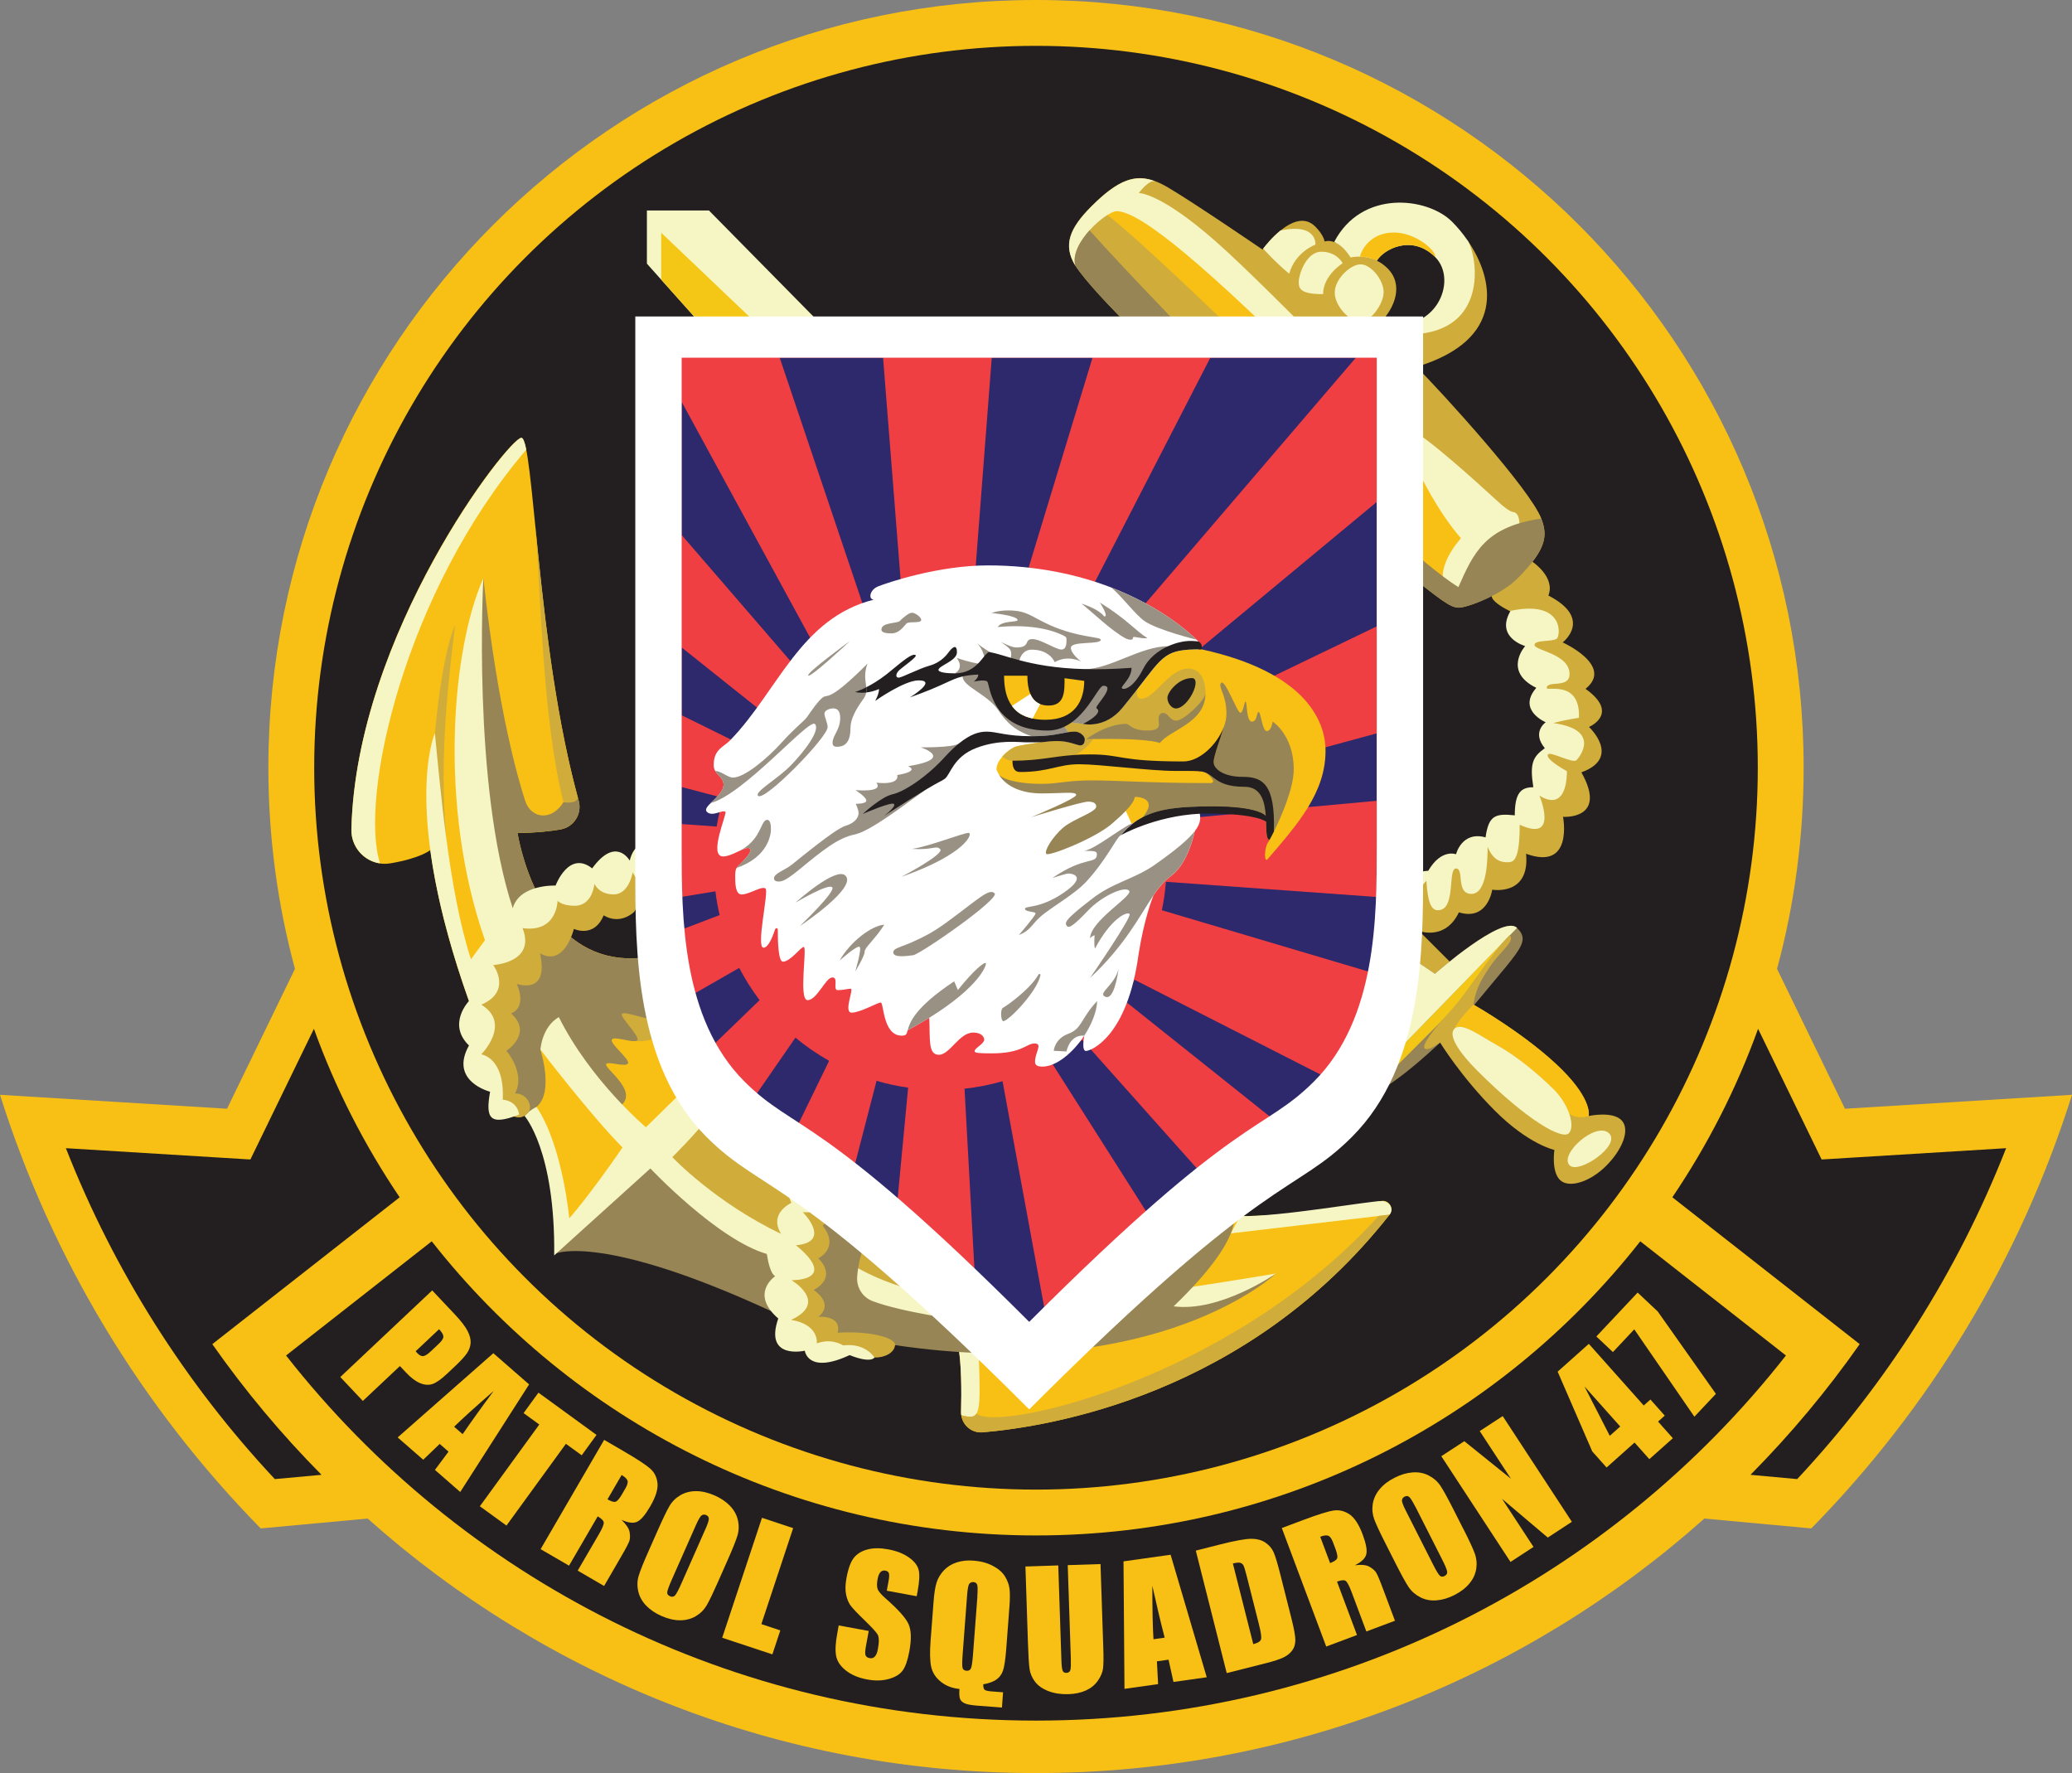<?xml version="1.0" encoding="UTF-8"?><svg id="Layer_2" xmlns="http://www.w3.org/2000/svg" viewBox="0 0 362.96 310.56"><rect x="0" y="0" width="362.96" height="310.56" fill="#808080" stroke="none"/><defs><style>.cls-1{fill:#fff;}.cls-2{fill:#999184;}.cls-3{fill:#f4c615;}.cls-4{fill:#2e286c;}.cls-5{fill:#d0ac3a;}.cls-6{fill:#ef3f42;}.cls-7{fill:#f8c014;}.cls-8{fill:#f6f5c4;}.cls-9{fill:#231f20;}.cls-10{fill:#978555;}</style></defs><g id="Layer_1-2"><path class="cls-7" d="m181.48,0c74.27,0,134.47,60.2,134.47,134.47,0,12.19-1.62,24-4.66,35.23l11.9,24.5,39.77-2.44c-9.11,28.91-24.95,54.84-45.67,75.95l-18.73-1.73c-31.11,27.74-72.12,44.58-117.08,44.58s-85.97-16.84-117.08-44.58l-18.73,1.73C24.95,246.6,9.11,220.67,0,191.76l39.77,2.44,11.9-24.5c-3.04-11.23-4.66-23.04-4.66-35.23C47.01,60.2,107.21,0,181.48,0Z"/><path class="cls-9" d="m70.01,209.71c-6.16-9.11-11.23-19-15.02-29.51l-11.13,22.89-32.32-1.98c8.49,21.64,20.99,41.27,36.6,57.96l8.18-.75c-7-7.07-13.4-14.72-19.13-22.89l32.82-25.72Z"/><path class="cls-9" d="m181.48,268.94c42.97,0,81.23-20.15,105.85-51.52l25.52,20c-30.55,38.94-78.04,63.95-131.37,63.95s-100.82-25.01-131.37-63.95l25.52-20c24.62,31.37,62.88,51.52,105.85,51.52Z"/><path class="cls-9" d="m292.95,209.71c6.16-9.11,11.23-19,15.02-29.51l11.13,22.89,32.32-1.98c-8.49,21.64-20.99,41.27-36.6,57.96l-8.18-.75c7-7.07,13.4-14.72,19.13-22.89l-32.82-25.72Z"/><circle class="cls-9" cx="181.48" cy="134.47" r="126.44"/><path class="cls-5" d="m248.57,163.05s4.58,1.8,6.99-3.25c5.06,1.57,5.84-3.97,5.84-3.97,0,0,6.65,1.17,5.93-6.29,8.36,3.05,6.47-6.47,6.47-6.47,0,0,7.91.57,3.22-7.79,7.1-2.59,1.33-7.95,1.33-7.95,0,0,5.5-2.32-.61-6.68,5.06-4.04-4-8.13-4-8.13,0,0,5.4-4.13-2.5-8.21,1.27-3.22-2.79-5.91-2.79-5.91,2.6-3.36,2.39-5.3,1.55-7.57-1.9-5.05-17.33-22.03-21.87-26.57,15.76-4.76,13.65-15.38,8.9-22.22-.12.32-1.92,5.4-1.33,7.13.61,1.78-4.56,7.18-4.56,7.18,0,0-4.57,1.5-9.3.09,2.49-2.49,4.09-6.58,1.22-9.44-.6-.6-1.24-1.04-1.87-1.34-2.36-1.16-4.16-1.34-4.16-1.34-1.06-1.67-2.54-1.62-3.34-1.93-1-.37-1.65-.08-1.65-.08,0,0-.13-1.12-1.65-2.64-3.68-3.68-9.23,4.04-9.23,4.04,0,0-11.96-8.17-16.56-10.88s-7.81-2.3-13.41,3.3c-3.84,3.84-5.03,6.79-2.83,10.38,7.1,10.72,50,47.64,58.19,53.98,5.68,4.41,7.43,5.95,8.98,5.94.92,0,3.37-.8,5.8-2.04,0,0-.45,1.16,4.94,3.48l3.99,14.04.97,5.54-.06,3.31-1.27,2.59-.83,4.94-5.96,8.97-4.36.45-10.32,6.89-2.44,5.88,2.68,11.4s4.09.61,4.15.54,2.38-2.74,2.38-2.74l-6.62-6.62Z"/><path class="cls-7" d="m193.11,37.1c3.16,1.67,22.5,20.29,31.71,29.31,9.21,9.03,9.39,20.76,13.99,24.46s16.11,14.85,16.11,14.85l7.27-8.53-8.76-13.27-56.15-50.37-4.17,3.54Z"/><path class="cls-8" d="m188.37,46.51c-1.08-3.92,5.45-9.52,7.25-9.52,4.17,0,15.84,9.75,37.15,31.05,12.01,12.91,15.96,15.01,15.96,15.01,0,0,2.96,6.34,7.19,11.23-3.4,3.89-3.19,6.64-3.19,6.64l-.44,2.35,4.99,1.44,8.85-10.59s.39-3.28-.47-4.14c-.71-.71-.39.54-3.57-2.41s-12.3-11.17-14.74-12.16-24.6-24.51-34.39-33.13-13.47-8.47-13.47-8.47c0,0,1.85-2.53,2.97-2.02-3.56-1.38-6.57-.33-11.26,4.36-3.84,3.84-5.03,6.78-2.83,10.38Z"/><path class="cls-7" d="m167.83,235.64c.62,2.92.62,8.12.52,11.68,0,.19,0,.39.04.57.24,1.8,1.87,3.15,3.74,2.99,11.58-1,46.34-6.41,71.28-38.13.84-1.07-.08-2.62-1.42-2.4-6.03,1.01-17.97,2.83-24.78,2.63l-42.81,13.34-17.06-8.21-44.86-50.36c-7.33.76-12.35-2.57-15.74-7.04-1.22-1.61-2.22-3.37-3.04-5.13-1.65-3.53-2.58-7.11-3.05-9.66,3.24-.04,5.72-.32,7.56-.64,2.33-.42,3.8-2.75,3.16-5.04-7.39-26.58-7.81-63.55-10.05-63.55s-28.93,34.34-29.77,68.58c-.08,3.68,3.2,6.56,6.82,5.95,5.39-.91,7.01-2.33,7.01-2.33h-.01c.92,6.85,2.91,15.59,6.77,26.43l12.04,21.93,2.53,6.86,1.69,12.82,20.31-8.75,40.2,19.19,8.92,8.27Z"/><path class="cls-5" d="m113.86,178.37l1.28,3.12c-.96.95-3.3.91-3.86.88.15-.02-.87-.72-.79-.79.63-.59-2.77-3.89-2.32-4.38.45-.5,4.64.67,5.69,1.17Z"/><path class="cls-5" d="m101.14,139.37h0c-4.21-15.57-6.1-34.46-7.39-47.4,1.04,12.49,1.25,33.86,4.96,48.56l.25,1.02,2.05-.54.12-1.63Z"/><path class="cls-10" d="m98.71,140.52s2.84.44,2.43-1.15h0c.08.28.16.57.23.86.64,2.29-.83,4.62-3.16,5.04-1.84.33-4.32.6-7.56.64,1.36,7.42,6.61,23.4,21.84,21.84l1.36,10.61c-.62.25-4.45-1.29-4.9-.78-.45.49,3.3,4.06,2.67,4.65-.08.07-.2.11-.35.13h-.1c-1.1.08-3.6-.86-3.98-.28-.45.68,3.18,3.45,2.82,4.18-.36.71-3.41-.38-3.79.08-.62.66,5.42,4.46,2.76,7.12l-14.33-9.63s2.47,7.46-.67,10.05l-1.05,1.07-3.17-.37-2.39-.13-1.12-5.73-3.21-2.31-.04-10.15,4.02-9.7-1.4-9.08-4.65-32.99,3.7-23.23c2.59,23.77,6.29,35.77,7.31,38.96s4.63,3.67,6.72.29Z"/><path class="cls-8" d="m171.06,247.6c-.47.72-1.28.66-2.67.29-.03-.18-.04-.37-.04-.56.09-3.56.08-8.77-.53-11.69.75.34,3.59.21,3.59.21.23,7.35.39,10.57-.36,11.75Z"/><path class="cls-8" d="m243.42,212.75l-1.91.23-25.9,3.05,1.62-3.03c6.8.18,22.47-2.63,24.78-2.63,1.36,0,2.26,1.32,1.41,2.39Z"/><path class="cls-5" d="m243.42,212.75c-24.93,31.71-59.7,37.13-71.27,38.13-1.88.16-3.51-1.2-3.75-3,1.39.37,2.2.43,2.67-.29,3.31,3.31,44.3-5.78,70.44-34.62l1.91-.23Z"/><path class="cls-5" d="m153.19,237.78c1.77.04,3.49-.83,3.6-2.18l9.24-5.06-26.92-30.67-15.53-8.4-8.17,11.24,20.27,15.66,2.39,15.57,7.18,3.11,4.8-.74,3.15,1.46"/><path class="cls-10" d="m137.35,224.66s-3.11,2.38-2.29,4.98c-29.42-13.58-37.57-10.12-37.57-10.12l15.9-17.84s14.75,14.6,23.41,17.12c.54,3.67.55,5.86.55,5.86Z"/><path class="cls-8" d="m153.19,237.79s-1.53-2.62-5.48-2.14c-2.41-1.38-4.63-.34-4.63-.34,0,0,.5-3.29-4.49-4.13,6.66-3.09.05-6.95.05-6.95,0,0,8.46.2.79-6.12,6.43-.56,1.2-5.8,1.2-5.8,0,0,2.26.27,3.41-.7l-30.17-33.24,5.39,13.08-6.11,5.99s-9.63-8.06-15.26-19.29c-2.98,1.72-3.22,5.69-3.22,5.69,0,0,8.67,11.37,14.38,17.15-5.99,8.7-9.33,12.4-9.33,12.4,0,0-1.14-12.64-5.72-19.49-.95.32-2.12,1.55-2.12,1.55,0,0,5.41,6.05,5.2,24.44l16.85-15.23s11.74,12.46,20.4,14.98c.54,3.67,1.47,3.88,1.47,3.88,0,0-4.54,3.02.53,7.42-2.53,7.31,4.65,5.64,4.65,5.64,0,0,.5,4.2,7.85.77,3.77,1.51,4.36.43,4.36.43Zm-35.42-35.11s4.39-4.33,6.92-7.7l13.35,12.96c-.11,1.29.59,2.75.59,2.75,0,0-4.04,1.78-1.81,5.42-11.53-5.48-19.05-13.43-19.05-13.43Z"/><path class="cls-8" d="m223.51,223.07c-27.92,4.57-55.06,9.09-73.2-.93l-3.95,6.23,34.18,6.86,29.73-5.78s5.93-.98,13.24-6.38Z"/><path class="cls-10" d="m156.79,235.6c46.17,6.87,66.72-12.53,66.72-12.53,0,0-9.79,6.82-17.92,5.74,14.13-13.59,10.11-17.34,10.11-17.34l-47.4,19.76s-10.41-1.41-15.46-3.34c-1.73-.66-2.8-2.36-2.69-4.2.23-3.76,1.9-7.38,1.9-7.38l-6.31-4.82s-.15,1.85-1.63,3.2c3.07,3.9-.78,5.71-.78,5.71,0,0,3.58,3.1-.78,5.54,3.79,2.77.78,4.7.78,4.7,0,0,4.19-.34,3.4,2.79,5.42-.36,10.18.84,10.07,2.18Z"/><path class="cls-5" d="m78.16,146.62c-.92-11.1-.44-20.94,1.55-37.09-.13.25-2.18,4.51-3.52,18.87l-.55,15.7,2.52,2.52Z"/><path class="cls-5" d="m90.03,195.54s1.21.65,2.36-.5-.03-3.57-2.17-3.52c1.91-3.55-1.51-7.47-1.51-7.47,0,0,4.74-3.07.81-6.54,2.96-1.24.99-5.19.99-5.19,0,0,5.75,2.14,4.08-5.35,4.31,2.5,5.94-4.27,5.94-4.27,0,0,3.54,1.69,5.21-2.37,3,1.78,5.37-.63,5.37-.63l4.24-7.04-6.86-.54-12.55,5.78-11.51,10.16-1.81,9.75,1.08,10.47,3.39,3.75.99,2.17,1.92,1.35Z"/><path class="cls-8" d="m110.83,152.79c-.04.25-.71,3.87-3.34,3.87s-3.36-1.87-3.36-1.87c0,0-.3,3.86-3.45,3.86-2.29,0-3.01-.88-3.01-.88,0,0-.03,5.64-6.13,4.8,2.38,6.06-5.14,6.46-5.14,6.46,0,0,3.42,4.59-2.09,6.94,5.39,3.31-.01,8.71-.01,8.71,0,0,4.12.47,3.77,7.93,2.73.28,2.86,2.62,2.86,2.62-5.2,2.01-5.9.65-5.08-4.01,0,0-7.22-1.8-3.7-8.1-3.88-3.75,0-7.79,0-7.79-11.78-33.11-6.15-46.51-5.97-46.92.49,5.01,1.08,11.52,1.97,18.22.99,7.51,2.35,15.25,4.35,21.39l2.45-3.34c-8.24-23.58-5.75-51.16-.28-63.4,0,0-1.98,36.23,5.15,57.8,1.17-4.24,7.5-3.97,7.5-3.97,0,0,2.32-6.25,6.41-3.01,4.06-5.59,6.44-1.59,6.58-1.36.05-.19.46-2.04,1.63-2.57,0,0,1.96,3.64,1.27,6.85-1.21.12-2.28-2.04-2.37-2.21Z"/><path class="cls-8" d="m66.57,151.22c-2.84-.41-5.08-2.91-5.01-5.96.84-34.23,27.65-68.58,29.77-68.58.31,0,.59.74.86,2.08-21.37,25.03-29.3,60.92-25.62,72.46Z"/><path class="cls-8" d="m238.34,46.3c1.87,0,4.04,2.8,4.04,4.85,0,2.05-2.23,5.21-4.09,5.21s-4.48-2.75-4.48-5.12c0-2.37,2.75-4.94,4.54-4.94Z"/><path class="cls-8" d="m235.2,46.1s-3.43,2.14-3.43,5.42c-3.95,0-4.27-.94-4.27-2.14,0-1.2,1.27-5.29,3.98-5.29s3.72,2.01,3.72,2.01Z"/><path class="cls-8" d="m221.28,43.55s2,2.28,4.55,4.4c1.09-3.87,4.6-5.1,4.6-5.1,0,0,.37-3.85-6.13-2.47h0c-1.49,1.2-2.66,2.69-3.03,3.17h0Z"/><path class="cls-10" d="m240.8,191.43s4.44-1.7,14.64-11.9c10.14-12.83,13.07-14.23,10.3-17.01-2.46-2.46-14.38,8.05-14.38,8.05l-4.7-3.2-5.85,24.06Z"/><polygon class="cls-3" points="245.33 183.51 243.55 187.81 258.44 172.92 260.97 168.52 263.1 165.23 245.33 183.51"/><path class="cls-8" d="m264.63,106.99c9.28-1.96,8.76,4.2,8.11,4.84s-4.03.18-3.93,1.16,6.13,1.53,6.13,5.08c0,2.62-3.99.99-3.99,2.46,0,.54,5.91-1.44,5.64,5.19,0,0-2.32.34-4.49.93,8.33,1.15,4.69,5.87,4.06,6.5s-4.47-1.53-4.96-1.04c-.34.34.18,1.22,3.29,2.98-.14,7.76-4.83,4.24-4.83,4.24,0,0,3.54,8.37-3.45,5.12,0,6.44-1.11,6.58-2.2,6.58s-2.46-.35-3.42-2.7c0,1.93-.03,8.24-2.83,8.24s-1.2-4.45-2.71-4.45.09,7.31-3.16,7.31c-.99,0-1.78-.87-2.02-5.15-1.84,1.84-3.88,6.17-3.88,6.17,0,0-3.34-7.44,4.2-7.93,2.3-3.93,4.87-2.89,4.87-2.89,0,0,.99-4.11,5.17-2.96.54-3.84,1.69-4.22,5.12-3.86,0-3.99,1.11-4.92,3.25-4.92-.68-4.24-.05-5.37,2.01-6.84-2.35-2.84.16-4.54.16-4.54,0,0-5.06-2.12-1.65-6.03-5.92-2.9-1.95-7.32-1.95-7.32,0,0-5.34-1.49-2.54-6.2Z"/><path class="cls-8" d="m245.33,183.51l20.41-20.98c-2.46-2.46-14.38,8.05-14.38,8.05l-4.7-3.2-1.32,16.13Z"/><polygon class="cls-8" points="235.29 149.61 124.19 36.87 113.32 36.87 113.32 46.18 157.75 95.93 235.29 149.61"/><polygon class="cls-3" points="115.83 48.98 115.83 40.77 152.43 75.62 143.99 80.52 115.83 48.98"/><path class="cls-5" d="m258.11,175.95s9.45,5.36,15.53,11.43c5.39,5.39,4.66,8.09,4.66,8.09h0s4.09-.9,5.72.72.18,5.18-2.68,8.03-6.56,3.97-8.09,2.44-.96-5.24-.96-5.24c0,0-4.51-.96-10.41-6.86-5.9-5.9-9.62-11.96-9.62-11.96,0,0-2.12,1.61-2.69,1.04s1.5-3.31,4.56-6.63,6.8-9.69,10.32-13.21c1.08,1.08-1.72,2.83-3.59,5.71-1.15,1.77-2.29,3.42-2.75,6.43Z"/><path class="cls-7" d="m254.77,180.2c1.27-1.27,4.46,1.2,7.67,2.98s7.16,5.06,9.78,7.67c1.27,1.27,2.2,2.84,2.68,4.24,1.56,1.07,3.4.4,3.4.4h0s.72-2.71-4.66-8.1c-6.08-6.08-15.53-11.43-15.53-11.43-2.81,2.81-3.34,4.25-3.34,4.25Z"/><path class="cls-8" d="m254.77,180.2c1.27-1.27,4.45,1.2,7.67,2.98s7.16,5.06,9.78,7.67c1.27,1.27,2.2,2.84,2.68,4.24.5,1.49.52,2.81-.08,3.41-1.17,1.17-7.17-2.11-15.99-10.92-3.55-3.55-5.12-6.31-4.06-7.37Z"/><path class="cls-8" d="m274.96,204.12c-1.93-1.93,4.69-7.82,6.92-5.6,2.11,2.11-5.33,7.19-6.92,5.6Z"/><path class="cls-10" d="m270,90.83c-9.82,1.42-11.86,5.96-14.53,12.01-11.92-7.45-51.68-48.07-64.61-62.5-1.69,1.87-3.01,4.21-2.5,6.14,0,0-.01,0-.02,0,0,0,.02.04.02.04,7.1,10.71,50.01,47.64,58.19,53.98,5.68,4.4,7.43,5.94,8.98,5.94,1.55,0,7.44-2.26,10.26-5.09,5.3-5.3,5.26-7.65,4.2-10.52Z"/><path class="cls-8" d="m241.83,56.44c9.6,2.6,13.7-7.29,9.59-11.4s-9.09-1.34-10.23.62h0s0,0,0,0c-2.35-1.15-4.6-.56-4.6-.56-1.06-1.67-2.08-2.4-2.88-2.71,4.8-9.24,16.33-7.88,20.65-3.56.92.92,1.84,2.01,2.67,3.21,1.71,2.49,3.83,15.17-8.42,16.44-5.3.55-6.77-2.04-6.77-2.04Z"/><path class="cls-7" d="m241.19,45.66c1.14-1.95,6.13-4.73,10.24-.62.14-1.17-3.45-4.31-7.24-4.31-3.53,0-5.4,2.25-5.98,4.22.83.01,1.91.18,2.99.71Z"/><path class="cls-6" d="m244.14,58.51v89.85c0,12.82,0,31.6-11.52,43.12-9.45,9.45-13.62,5.46-52.34,44.19-38.72-38.72-42.89-34.73-52.34-44.19-11.52-11.52-11.52-30.3-11.52-43.12V58.51h127.71Z"/><path class="cls-4" d="m191.39,62.65h-17.66l-3.79,49.25c2.08.27,4.1.71,6.06,1.29l15.38-50.54Z"/><path class="cls-4" d="m154.69,62.65h-18.11l17.01,50.48c1.63-.47,3.29-.85,5-1.12l-3.9-49.36Z"/><path class="cls-4" d="m119.41,70.39v23.32l21.95,25.43c1.09-.8,2.23-1.54,3.4-2.22l-25.35-46.53Z"/><path class="cls-4" d="m119.41,113.41v11.87l11.24,5.54c1.14-1.9,2.44-3.69,3.87-5.36l-15.11-12.05Z"/><path class="cls-4" d="m222.38,195.53s8.14.62,8.94-7.32l-32.58-16.6c-.68,1.14-1.42,2.24-2.21,3.3l25.85,20.61Z"/><path class="cls-4" d="m119.41,137.85v6.49l6.13.43c.28-1.71.67-3.37,1.15-5l-7.28-1.92Z"/><path class="cls-4" d="m119.53,157.07c-1.65,2.43.35,5.57.35,5.57l6.18-2.36c-.32-1.36-.57-2.75-.74-4.16l-5.79.95Z"/><path class="cls-4" d="m121.84,173.92c-2.02,6.26,3.5,8.73,3.5,8.73l7.72-7.47c-1.34-1.77-2.54-3.66-3.57-5.65l-7.65,4.39Z"/><path class="cls-4" d="m132.62,191.48s-.14,7.07,7.33,5.19l5.29-10.86c-2.09-1.18-4.07-2.53-5.9-4.06l-6.72,9.72Z"/><path class="cls-4" d="m149.82,203.71s.42,6.57,7.43,6.13l1.83-19.33c-1.89-.27-3.74-.67-5.53-1.2l-3.73,14.4Z"/><path class="cls-4" d="m170.69,222.14l8.89,12.16,3.33-5.37-7.29-39.55c-2.15.62-4.38,1.06-6.66,1.31l1.73,31.46Z"/><path class="cls-4" d="m200.73,212.11c9.97.79,8.89-7.5,8.89-7.5l-20.04-22.48c-1.73,1.39-3.58,2.65-5.53,3.74l16.68,26.24Z"/><polygon class="cls-4" points="162.06 151.3 162.07 151.29 162.01 151.22 162.06 151.3"/><path class="cls-4" d="m241.17,157.11l-36.93-2.66c-.14,1.69-.37,3.35-.71,4.98l36.11,10.72c5.86-2.45,1.53-13.04,1.53-13.04Z"/><path class="cls-4" d="m241.17,140.26v-11.81l-38.72,10.53c.5,1.54.9,3.11,1.21,4.73l37.51-3.45Z"/><path class="cls-4" d="m241.17,109.71v-21.79l-45.86,38.05c1.13,1.37,2.17,2.83,3.11,4.34l42.75-20.6Z"/><path class="cls-4" d="m237.52,62.65h-25.5l-27.81,54.03c1.57.89,3.07,1.88,4.5,2.96l48.81-57Z"/><path class="cls-1" d="m111.29,55.43v97.09c0,13.85,0,34.15,12.45,46.6,10.21,10.21,14.71,5.9,56.55,47.74,41.84-41.84,46.34-37.53,56.55-47.74,12.45-12.45,12.45-32.74,12.45-46.6V55.43H111.29Zm129.88,92.87c0,12.22,0,30.13-10.98,41.11-9.01,9.01-12.98,5.21-49.9,42.12-36.92-36.92-40.89-33.11-49.9-42.12-10.98-10.98-10.98-28.89-10.98-41.11V62.65h121.76v85.66Z"/><path class="cls-1" d="m189.93,181.4c-1.98,3.01-4.9,5.42-7.3,5.42-1,0-1.32-.3-1.32-.85,0-1.65,1.41-3.2-.08-3.2s-2.11,1.73-7.51,1.73c-2.21,0-3-.06-3-.39,0-.51,1.69-1.3,1.69-2.01,0-.31-.31-1.24-1.92-1.24-2.49,0-4.08,3.89-6.03,3.89s-1.5-2.87-1.68-6.48c-1.13.7-2.39,1.43-3.78,2.19h0c-.17.66-.24.94-1.04.94-3.35,0-3.11-5.8-3.68-5.8s-3.6,1.77-5.09,1.77.43-4.19-.17-4.19-1.27.25-2.25.25.21-2.23-.96-2.23-2.7,3.98-4.34,3.98-.02-9.32-.68-9.32c-.49,0-2.34,2.58-3.64,2.58-.8,0-.91-3.42-.9-5.63,0-.27-.37-.32-.46-.06-.47,1.43-1.22,3.24-2.04,3.24-1.37,0,.94-9.76.36-10.34s-2.85,1.02-4.19,1.02c-1.14,0-1.13-2.01-1.13-3.29,0-.73.08-1.09.25-1.36.11-.2.28-.34.48-.55.47-.47,2.41-2.26,1.82-2.84-.29-.29-1.02.04-1.89.45-.13.07-.27.13-.41.19h0c-.79.37-1.65.74-2.36.74-2.66,0,.72-7.48.39-7.81-.46-.46-2.29.95-3.24,0-.39-.39.03-.91.66-1.54.91-.9,2.26-2.02,2.26-3.23,0-1.12-.97-1.54-1.46-2.39-.16-.28-.27-.61-.27-1.03,0-2.89,1.81-3.13,3.02-4.49,8.24-8.55,12.17-21.26,25.03-24.49-.95,0-.82-1.69.77-2.33,1.6-.64,10.53-3.67,19.22-3.67s15.94,1.69,21.57,3.86c8.73,3.36,13.71,7.9,14.97,9.15.2.19.32.31.32.31l.25,30.18c.16.87.13,1.74-.88,3.06-.26,1.19-1.4,5.87-4.22,7.89-1.13.82-2.06,1.95-3,3.32h0s0,0-.02.03c.01.01,0,.01,0,.02-.18.45-1.67,4.26-2.6,10.29-1.98,14.55-8.39,16.94-9.22,16.94s-.29-2.68-.29-2.68Z"/><path class="cls-7" d="m199.19,120.79c4.76-6.14,4.95-7.06,11.29-7.06,18.15,3.98,21.72,12.49,21.72,17.77,0,7.36-4.89,12.87-10.17,19.01-.64.64-.51-2.06.04-2.86.05-.05.16-.25.33-.56-.6,0-.56-1.43-.62-3.17-.01-.33-.03-.67-.05-1.02,0,0-1.13-1.66-9.46-1.66-5.53,0-9.19.38-12.06,1.87-.58.3-1.13.64-1.65,1.04-.1.02-.21.06-.34.11l-1.02-2.24c-.53.57-2.5.51-3.5,1.37-2.91,2.65-5.76,3.87-6.22,3.41s1.27-1.14,3.13-2.74c1.85-1.59,2.3-2.36,2.3-3.41,0-.32-.8-1.02-2.04-1.02s-1.82.25-2.33.41c.52-.22.45-.47.45-1.09s-2.77-.8-6.41-.8c-3.2,0-6.19-.22-7.55-2.41-.18-.3-.34-.62-.47-.97,0-.8.43-1.57,1.01-2.23.8-.93,1.88-1.62,2.38-1.77.55-.16,2.52-.51,4.4-.75,1.06-.13,2.09-.22,2.84-.22,2.09,0,3.49.76,4.05.76s.8-.47.8-1.06-.87-1.36-1.74-1.36c-.41,0-.79.04-1.17.1h0s-.64-.96-.64-.96c.45-.22.86-.47,1.25-.74.7.17,2,.25,2,.25,0,0,3.82.96,6.9-2.79.99-1.2,1.82-2.27,2.56-3.21Z"/><path class="cls-10" d="m223.15,145.66c1.36-2.74,3.48-7.68,3.48-10.89,0-6.04-3.7-8.38-3.7-8.38,0,0-.21,1.66-1.02,1.66s-1.02-3.34-1.43-3.34-.19,1.68-1.19,1.68-.81-3.49-1.09-3.49-.38,1.94-.93,1.94-2.66-5.92-3.34-5.24c-.68.69.91,1.92.91,5.45,0,.77-.19,1.6-.52,2.43h.01c-.53,1.86-1.74,4.95-1.74,6.04l-2.66,1.57c1.02.07,1.42.27,1.89.74.86.86.92,1.33.17,1.33-10.51,0-15.87-.47-20.82-.47-4.24,0-5.71.61-8.84.61-2.53,0-6.05-.4-7.31-1.56,1.36,2.19,4.21,3.23,7.41,3.23,3.64,0,6.09-.38,6.09.26s-7.36,3.69-7.88,3.91c.51-.16,8.79-2.73,9.99-2.73s1.4.51,1.4.83c0,1.05-3.95,2.14-5.8,3.73-1.86,1.6-3.4,4.14-2.94,4.6s8.74-2.78,11.65-5.43c1-.86,1.73-1.55,2.26-2.12,2.08-2.18,1.3-2.44,1.73-2.44.54,0,3.96.27,1.28,3.53,2.87-1.49,6.53-1.87,12.06-1.87,8.33,0,9.46,1.66,9.46,1.66l1.42,2.76Z"/><path class="cls-5" d="m211.16,121.55c-.09,5.11-6.2,6.24-7.98,8.58-2.22-.77-8.89-.75-11.66-.7,0,0-1.59,2.25-3.29,2.79h0c-3.88.27-6.13,1.02-10.88,1.02-.95.01-1.79-.7-1.79-.7.8-.93,1.88-1.62,2.38-1.77.55-.16,2.52-.51,4.4-.75,1.06-.13,2.09-.22,2.84-.22,2.09,0,3.49.76,4.05.76s.8-.47.8-1.06-.87-1.36-1.74-1.36c-.41,0-.79.04-1.17.1h0s-.64-.96-.64-.96c.45-.22.86-.47,1.25-.74.7.17,2,.25,2,.25,0,0,3.82.96,6.9-2.79.99-1.2,1.82-2.27,2.56-3.21,0,0-.31,1.6.7,1.6,2.41,0,4.89-5.28,8.23-5.28,2.66,0,3.05,2.88,3.05,4.32,0,.04,0,.08-.01.12Z"/><path class="cls-9" d="m221.78,143.92s-1.56-1.42-10.18-1.42c-.49,0-.97.01-1.44.03-7.91.39-13.85,3.78-13.85,3.78.13-.15.26-.3.39-.44.5-.56,1.03-1.06,1.57-1.5.1-.08.19-.15.29-.22.52-.4,1.07-.74,1.65-1.04,2.87-1.49,6.53-1.87,12.06-1.87,8.33,0,9.46,1.66,9.46,1.66-.17-2.46-.78-5.09-3.72-5.09-5.74,0-5.25-2.73-8.08-2.73h0c-.82-.06-2.04-.05-4.04-.05-4.47,0-13.17-1.17-16.86-1.17s-5.25,1.36-10.34,1.36c-.68,0-1.34-.31-1.34-1.98,4.75,0,7-.75,10.88-1.01.81-.06,1.7-.09,2.7-.09,5.74,0,4.89,1.23,16.38,1.23,2.83,0,5.83-2.92,7.01-5.89h.01c-.53,1.86-1.74,4.95-1.74,6.04s1.64,2.55,5.08,2.55,5.75,1.15,5.48,9.59h0c-.3.6-.55,1.09-.75,1.43-.6,0-.56-1.43-.62-3.17Z"/><path class="cls-2" d="m190.09,117.2c4.31,0,9.73-4,14.53-4.01-5.25,5.87-9.21,13.25-14.89,13.6,0,0-1.3-.08-2-.25-1.23-.09-1.25.74-1.25.74l.64.95h0c-1.38.22-2.86.72-6.42.72-2.05-.71-3.9-1.65-5.79-4.5-1.9-2.85-6.29-4.2-6.29-5.96h0c-.07-.4-1.35-.55-1.35-.55,0,0,1.72-.83.32-2.71,2.14.75,3.74,1,3.74,1,.59.12,1.27-.64,1.08-1.26-.05-.22-.37-1.45-1.25-2.29,1.09.89,2.3,1.56,2.3,1.56,0,0,3.55,1.44,3.61.98.24-1.46-.08-1.57-1.74-2.79.21.11,1.87.98,2.68.98,2.61,0,1.29-1.47,2.85-1.47,1.41,0,4.09,1.83,5.05,1.83s.91-1.21.91-1.83c0-.4-.23-.51-1.2-.92-.97-.42-4.5-1.79-10.85-1.19.75-1.18,3.49-.81,3.49-1.21,0-.81-4.57-1.25-4.57-1.25,0,0,1.13-.45,2.9-.45,3.36,0,3.96,1.06,7.32,2.57,5,2.22,8.91,2.03,8.91,2.56,0,.93-5.23.15-5.23,1.42,0,1.02,1.67,2.31,1.77,2.38-.18-.08-2.42-1.16-4.6.13,0,0-.84-2.19-4.02-2.19-1.8,0-2.16,1.85-2.16,1.85-.3,1.1,7.88,2.25,11.51,1.56Z"/><path class="cls-2" d="m151.74,121.29c-.06.36-.2.72-.49,1.12-1.34,1.85-2.27,3.54-2.27,5.11,0,2.45-.92,3.28-2.39,3.28-.63,0-.75-.35-.75-.67,0-1.35,1.34-2.25,1.34-4.39,0-1.45-.69-1.66-1.25-1.66s-1.51.32-1.51.91.56,1.66.56,2.37c0,1.77-11.08,13.12-12.18,12.03-.7-.7,3.39-2.9,5.81-5.41,2.42-2.51,5.15-6.15,4.13-7.17-1.02-1.02-12.41,12.32-18.26,13.85.91-.9,2.26-2.02,2.26-3.23,0-1.12-.97-1.54-1.46-2.39,1.05,0,2.22,1.16,3.12,1.16,2.02,0,6-3.35,8.49-6.1,2.48-2.74,3.98-3.8,4.5-4.53.51-.74,2.1-3.1,2.9-3.51.8-.42,1.15.7,7.66-5.81-.68,1.9-.3,3.08-.2,4.13v.91Z"/><path class="cls-9" d="m151.75,120.38c.04.31.04.61,0,.91-1.21.14-1.94-.09-1.94-.09,0,0,.73-.2,1.95-.82Z"/><path class="cls-10" d="m206.09,126.22c1.22,0,4.84-3.38,5.07-4.67-.09,5.11-6.2,6.24-7.98,8.58-2.22-.77-8.89-.75-11.66-.7-.76.01-1.23.02-1.23.02,0,0,3.49-2.66,6.98-2.66.6,0,.94,1.17,3.74,1.17,2.56,0,1.94-1.19,1.94-1.98s.38-1.1.77-1.1c1.02,0,1.11,1.34,2.37,1.34Z"/><path class="cls-9" d="m208.78,118.77c1.87,0-.62,5.32-2.81,5.32-.72,0-1.47-.91-1.47-1.87s1.92-3.45,4.28-3.45Z"/><path class="cls-2" d="m209.28,145.59c-.26,1.19-1.4,5.87-4.22,7.89-1.13.82-2.06,1.95-3,3.32,0,0,0,.01,0,.01l-.02.02s0,.01,0,.02c-2.39,3.51-4.87,8.63-11.09,14.44,0,0,7.4-10.73,6.92-11.21-.47-.48-3.28.83-6.06,6.07-.22-.71-.06-2.33-.06-2.33,0,0-.51.09-.8.57,0-3.13,7.69-7.53,6.83-8.39s-4.85,1.02-7.18,3.48c-2.33,2.45-3.35,3.22-3.7,2.71s-.74-.83,4.27-4.66c3.64-2.9,7.18-3.42,10.89-5.9,4.06-2.84,6.17-4.68,7.22-6.04Z"/><path class="cls-2" d="m209.61,112.05s-6.66-1.64-9.02-3.2c-1.65-1.08-4.15-4.53-5.97-5.96,8.77,3.38,13.76,7.94,14.99,9.16Z"/><path class="cls-2" d="m201.01,111.79c-1.52.09-2.54-.49-2.54-.07s-.6.42-1.33.08c-2.55-1.39-5.87-4.65-7.69-6.08,4.12,1.39,3.82,2.56,4.18,2.2s-.96-2.38-.96-2.38c4.64,2.85,6.17,4.87,8.34,6.25Z"/><path class="cls-2" d="m195.94,169.68c-.07.62-.81,6.12-2.57,4.75-.78-.62,2.01-2.13,2.57-4.75Z"/><path class="cls-2" d="m192.2,175.33c-.09,1.94-.99,4.13-2.27,6.07-2.57-.22-3.11,2.77-3.11,2.77l-2.23-.12s.13-2.08,2.55-2.98c2.43-.89,2.17-2.68,5.06-5.74Z"/><path class="cls-2" d="m181.93,170.68c.1-.17.37-.08.33.12-.53,2.81-5.58,8.06-6.52,8.06-.39,0-.6-2.07,0-2.37.54-.27,4.7-3.19,6.19-5.81Z"/><path class="cls-2" d="m174.23,156.46c.97.98-13.03,10.69-14.27,10.85s-3.48.48-3.48-.51c0-.15.05-.27.15-.38,0-.01,0-.02,0-.02.48-.46,2.01-.82,3.45-1.52l.12-.06c1.42-.61,3.22-1.53,5.34-3.06,5.68-4.12,7.7-6.27,8.68-5.3Z"/><path class="cls-2" d="m172.68,168.7c.21.21-.93,4-9.9,9.57-1.13.7-2.39,1.43-3.78,2.19h0c.34-1.25,1.08-3.89,8.15-8.58l.64,1.53c2.9-3.62,4.66-4.95,4.9-4.71Z"/><path class="cls-2" d="m169.65,145.88c.87,0-.34,3.7-11.77,7.71.43-.22,7.64-4.03,6.81-4.86-.72-.73-1.17.19-4.97-.04,2.63-.3,9.06-2.81,9.93-2.81Z"/><path class="cls-2" d="m162.01,138.41c-3.84,2.76-9.6,7.21-12.36,7.77-2.76.55-5.53,2.72-9.53,6.04-2.56,2.09-3.15,2.18-3.76,2.18s-.78-.3-.78-.54c0-.89,1.82-1.39,3.12-2.41,1.31-1.02,7.57-6.25,9.39-6.8,1.82-.54,2.31-1.58,2.31-2.22s-.49-1.64-.49-1.64c0,0,1.85.04,1.85-.57s-1.9-1.83-1.9-1.83c0,0,5.03.49,3.66-1.3,4.34.45,3.64-1.34,3.64-1.34,0,0,3.98-.57,1.94-1.55,8.32-1.34,2.19-3.3,2.19-3.3,0,0,5.5.07,6.62-.63"/><path class="cls-2" d="m159.74,107.32c.55,0,1.63.75,1.63,1.26,0,.68-2.13.18-2.59.64s-1.21,1.72-2.64,1.72-1.74-.34-1.74-.66c0-1.3,2.76-1.06,3.19-1.49s1.59-1.47,2.15-1.47Z"/><path class="cls-2" d="m154.91,161.96c-1.68,2.62-3.45,3.98-3.45,4.75s-1.64,3.44-1.64,3.44c0,0,1.17-3.89.77-4.29s-3.51,2.38-3.51,2.38c1.85-3.3,5.61-6.13,7.83-6.28Z"/><path class="cls-2" d="m148.1,153.37c2.08,2.07-7.44,8.47-7.98,8.83.35-.34,6.35-6.1,5.66-6.79s-5.97,2.42-6.42,2.68c.44-.4,7.13-6.33,8.74-4.72Z"/><path class="cls-2" d="m148.89,112.28c-.39.37-6.9,6.45-7.3,6.04-.41-.4,6.86-5.72,7.3-6.04Z"/><path class="cls-2" d="m134.4,143.6c.49,0,.65.73.65,1.64s-.46,4.86-6.02,6.78c.11-.2.28-.34.48-.55.47-.47,2.41-2.26,1.82-2.84-.33-.34-1.26.16-2.3.65h0c4.47-1.98,4.12-5.68,5.37-5.68Z"/><path class="cls-9" d="m188.29,128.14c.87,0,1.74.76,1.74,1.36s-.25,1.06-.8,1.06-1.96-.76-4.05-.76c-.75,0-1.78.09-2.84.22h-2.47c-1.48,0-4.91-.53-8.9,1.01-3.99,1.53-4.51,4.7-5.47,5.38-.61.44-.76.36-3.46,1.98,0,.01-.02.01-.03.02-1.47.88-3.7,2.27-7.17,4.52.41-.31,2.17-1.69,1.75-2.11s-5.14,1.61-5.47,1.75c.3-.28,3.35-3.04,5.2-3.44,1.95-.41,5.87-2.9,9.16-6.51.88-.97,1.69-1.74,2.43-2.35.04-.02.08-.05.11-.08,1.96-1.59,3.47-2.04,4.8-2.04,1.85,0,3.35.8,7.88.8,3.56,0,5.04-.5,6.42-.71.38-.06.76-.1,1.17-.1Z"/><path class="cls-9" d="m187.73,126.54c-.39.27-.8.52-1.25.74-.89.42-1.89.68-3,.68-9.92,0-10.08-8.13-10.53-8.57-.45-.45-2.36,0-2.36,0,0,0,.87-.7.76-1.24-1.17.06-2,.16-2.73.33-2.16.51-3.3,1.59-9.23,3.67,0,0,4.91-2.98,1.53-2.98-2.46,0-7.31,3.39-7.62,3.6.07-.13.66-1.15.69-2.08-.86.36-1.62.54-2.25.6.05-.3.05-.6,0-.91.93-.46,2.14-1.18,3.53-2.25,1.79-1.39,4.52-3.97,5.14-3.35.28.28-2.31,2.06-2.9,2.62s-.69,1.29-.1,1.29,3.5-1.56,5.46-2.11c1.96-.54,3-1.91,3.35-2.39s1.41-1.72,1.41.08c0,1.5-3.24,2.33-3.24,3.08,0,.11.2.59,2.87.59,1.95,0,3.19-.83,4.06-1.71.44-.44.79-.89,1.08-1.26.41-.5.72-.82,1.05-.73.99.17,2.14.55,3.61.98.47.14.97.28,1.51.42,2.67.71,6.29,1.43,11.51,1.56,2.36.06,5.06,0,8.14-.23,0,1.91-2,3.27-1.68,3.59s2,0,3.72-3.42c.95-1.88,2.63-3.17,4.35-3.95h0c1.4-.63,2.83-.93,3.92-.93.72,0,1.36.09,1.36.09,0,0,.87.28.57,1.38-6.34,0-6.53.92-11.29,7.06-.74.94-1.57,2.01-2.56,3.21-3.08,3.75-6.9,2.79-6.9,2.79,0,0,2.67-1.29,2.67-2.27,0-.43-.32-.24-.32-.6,0-.49,3.36-3.81,1.23-3.81-.82,0-2.4,4.16-5.58,6.43Z"/><path class="cls-7" d="m182.21,123.32c.42.17.91.26,1.48.26,2.88,0,2.79-2.6,2.79-4.79l3.45.47c0,3.36-1.58,6.81-6.79,6.81-.83,0-1.58-.07-2.25-.22-1.65-.34-2.84-1.09-3.63-2.21-.95-1.3-1.37-3.08-1.37-5.29h4.08c0,1.21.15,2.32.52,3.2.35.82.9,1.44,1.72,1.77Z"/><path class="cls-1" d="m182.21,123.32l-1.32,2.53c-1.65-.34-2.84-1.09-3.63-2.21l3.23-2.09c.35.82.9,1.44,1.72,1.77Z"/><path class="cls-2" d="m198.27,144.37c-.07.05-.14.12-.22.19-.47.39-.92.83-1.35,1.31l-.18.21c-.08.08-.15.16-.21.23-.68.27-2.53,4.4-6.17,8.27-1.77,1.85-4.87,3.68-7.17,5.4-2.3,1.73-2.17,2.88-4.49,3.79,0,0,2.92-3.38,2.92-3.77s-1.85-.23-1.85-.82,2.57.08,6.8-2.83c4.24-2.92,1.37-3.35.85-3.35s-2.85.79-2.85.79c5.73-3.96,7.8-2.34,7.8-4.18,0-.51-.4-.58-2.21-.58,1.96-.33,6.41-4.01,8.28-4.77.13-.05.24-.09.34-.11-.1.07-.19.14-.29.22Z"/><path class="cls-7" d="m75.72,226.03l3.98,4.22c1.07,1.14,1.81,2.1,2.21,2.88.4.78.57,1.49.53,2.11-.05.63-.26,1.22-.64,1.78-.38.56-1.07,1.32-2.08,2.27l-1.4,1.32c-1.03.97-1.88,1.57-2.55,1.8-.67.23-1.4.18-2.19-.15-.79-.33-1.61-.95-2.47-1.87l-1.06-1.12-6.49,6.11-3.95-4.19,16.11-15.18Zm1.19,6.79l-4.1,3.86c.11.13.2.23.28.32.36.38.71.56,1.04.53.33-.03.79-.32,1.39-.89l1.32-1.25c.55-.52.83-.94.83-1.27,0-.33-.25-.77-.76-1.31Z"/><path class="cls-7" d="m92.69,242.48l-12.07,18.85-4.43-3.87,2.38-3.2-1.55-1.35-2.88,2.77-4.48-3.91,16.76-14.75,6.27,5.47Zm-11.65,8.72c1.43-2.08,3.24-4.61,5.45-7.58-3.23,2.81-5.54,4.9-6.94,6.28l1.49,1.3Z"/><path class="cls-7" d="m104.5,251.32l-2.6,3.58-2.77-2.01-10.41,14.32-4.66-3.38,10.41-14.32-2.75-2,2.6-3.58,10.17,7.4Z"/><path class="cls-7" d="m105.82,252.19l3.52,2.05c2.35,1.37,3.88,2.38,4.61,3.04.73.67,1.13,1.52,1.23,2.57.09,1.05-.34,2.39-1.29,4.02-.87,1.49-1.63,2.38-2.3,2.68-.67.3-1.58.18-2.72-.35.84.82,1.31,1.53,1.42,2.14.1.61.09,1.11-.02,1.5-.12.39-.62,1.36-1.52,2.9l-2.93,5.05-4.62-2.69,3.7-6.36c.6-1.02.88-1.71.86-2.04-.02-.34-.37-.71-1.06-1.1l-5.02,8.63-4.98-2.89,11.13-19.14Zm3.07,6.17l-2.47,4.25c.56.33,1,.48,1.31.45s.72-.46,1.21-1.3l.61-1.05c.35-.61.48-1.07.37-1.38-.11-.31-.45-.64-1.02-.97Z"/><path class="cls-7" d="m125.85,276.91c-.9,2.03-1.58,3.45-2.05,4.26-.47.8-1.11,1.44-1.93,1.92s-1.73.71-2.76.71c-1.02,0-2.11-.26-3.25-.76-1.08-.48-1.98-1.09-2.68-1.82s-1.17-1.57-1.38-2.52c-.21-.94-.18-1.85.09-2.73.27-.88.86-2.36,1.79-4.44l1.53-3.46c.9-2.03,1.58-3.45,2.05-4.26s1.11-1.44,1.93-1.92,1.73-.71,2.76-.71c1.02,0,2.11.26,3.25.76,1.08.48,1.98,1.09,2.68,1.82s1.17,1.57,1.38,2.51c.21.94.18,1.85-.09,2.73s-.86,2.36-1.79,4.44l-1.53,3.46Zm-2.32-8.98c.42-.94.63-1.57.64-1.88.01-.31-.14-.54-.47-.68-.27-.12-.53-.11-.77.04-.24.15-.59.74-1.05,1.78l-4.18,9.45c-.52,1.18-.79,1.92-.82,2.24-.03.32.14.55.49.71.36.16.66.1.9-.17.24-.27.62-1,1.15-2.2l4.11-9.3Z"/><path class="cls-7" d="m138.94,267.66l-5.57,16.81,3.32,1.1-1.39,4.2-8.79-2.91,6.97-21.01,5.46,1.81Z"/><path class="cls-7" d="m160.6,279.59l-5.26-.97.3-1.61c.14-.75.16-1.24.06-1.48-.1-.23-.3-.38-.62-.43-.34-.06-.62.03-.85.27-.23.25-.39.65-.5,1.22-.13.73-.14,1.29,0,1.7.12.4.57.94,1.35,1.63,2.24,1.96,3.6,3.48,4.08,4.56s.52,2.69.12,4.82c-.29,1.55-.68,2.66-1.18,3.33-.5.67-1.31,1.15-2.45,1.46s-2.39.33-3.77.07c-1.51-.28-2.75-.81-3.72-1.58s-1.53-1.63-1.7-2.58c-.17-.95-.1-2.24.2-3.87l.26-1.43,5.26.97-.49,2.65c-.15.82-.17,1.35-.07,1.61.1.26.35.43.72.5.38.07.68-.03.92-.29.24-.26.41-.68.52-1.27.24-1.28.22-2.15-.06-2.61-.29-.46-1.05-1.28-2.28-2.47-1.23-1.19-2.04-2.04-2.42-2.55-.38-.51-.65-1.16-.81-1.96-.16-.8-.14-1.78.08-2.93.31-1.67.75-2.85,1.32-3.54s1.37-1.17,2.4-1.43c1.03-.26,2.22-.26,3.56-.01,1.47.27,2.68.74,3.63,1.41.95.67,1.52,1.39,1.72,2.18.2.78.14,2.04-.18,3.77l-.16.86Z"/><path class="cls-7" d="m175.71,296.41l-.2,2.67-4.34-.33c-1.05-.08-1.78-.22-2.19-.41s-.69-.45-.81-.78-.16-.9-.1-1.73c-1.3-.13-2.39-.56-3.28-1.28s-1.44-1.58-1.67-2.6c-.22-1.02-.26-2.52-.11-4.5l.52-6.83c.11-1.5.29-2.64.53-3.41.24-.77.66-1.49,1.27-2.14.61-.65,1.36-1.12,2.26-1.41.9-.29,1.88-.39,2.94-.31,1.28.1,2.41.4,3.38.91s1.68,1.12,2.12,1.83c.44.71.71,1.43.81,2.17s.09,1.81-.02,3.24l-.54,7.17c-.15,1.96-.35,3.29-.59,3.97-.24.69-.65,1.21-1.22,1.59-.57.37-1.32.63-2.23.78-.01.5.07.81.24.96.17.14.58.24,1.25.29l1.99.15Zm-4.51-16.84c.08-1.03.07-1.69-.02-1.98-.09-.29-.31-.46-.67-.48-.3-.02-.54.08-.71.3-.18.22-.31.9-.39,2.03l-.78,10.31c-.1,1.28-.1,2.08-.02,2.38.08.31.31.48.7.51.39.03.65-.12.79-.46.14-.34.25-1.16.35-2.46l.77-10.14Z"/><path class="cls-7" d="m192.78,273.94l.49,14.78c.06,1.68.04,2.86-.05,3.54-.09.68-.39,1.39-.9,2.12s-1.2,1.3-2.07,1.7c-.87.4-1.9.62-3.09.66-1.32.04-2.49-.14-3.52-.54-1.03-.4-1.8-.95-2.32-1.63-.52-.68-.84-1.42-.96-2.19-.12-.78-.22-2.41-.3-4.91l-.43-13.09,5.75-.19.55,16.59c.03.97.1,1.58.22,1.85.11.27.33.39.65.38.36-.01.59-.17.69-.47.1-.3.12-1,.09-2.1l-.54-16.3,5.75-.19Z"/><path class="cls-7" d="m205.06,272.32l6.33,21.46-5.83.82-.86-3.9-2.04.29.21,3.99-5.89.83-.17-22.33,8.24-1.16Zm-1.04,14.52c-.64-2.44-1.36-5.47-2.16-9.08,0,4.28.07,7.4.2,9.36l1.96-.28Z"/><path class="cls-7" d="m209.46,271.6l4.18-1.06c2.69-.68,4.55-1.02,5.56-1.01,1.01,0,1.84.23,2.48.67.64.44,1.11.99,1.41,1.65.3.66.71,2.01,1.22,4.04l1.9,7.52c.49,1.93.72,3.24.7,3.93-.02.7-.2,1.28-.56,1.76s-.85.88-1.48,1.19c-.63.31-1.61.64-2.94.98l-7.04,1.78-5.42-21.46Zm6.51,2.26l3.57,14.12c.8-.2,1.26-.49,1.36-.86.1-.37-.02-1.27-.39-2.7l-2.11-8.34c-.25-.97-.43-1.59-.56-1.85s-.32-.42-.58-.5c-.25-.07-.68-.03-1.29.12Z"/><path class="cls-7" d="m224.55,267.64l3.81-1.43c2.54-.95,4.3-1.5,5.28-1.64.97-.14,1.9.09,2.77.68.87.59,1.64,1.77,2.3,3.54.6,1.61.81,2.77.62,3.48-.19.71-.86,1.33-1.99,1.89,1.17-.14,2.02-.05,2.55.26s.91.63,1.14.97c.23.34.66,1.34,1.28,3.02l2.05,5.47-5.01,1.88-2.58-6.89c-.42-1.11-.76-1.76-1.03-1.96-.27-.2-.78-.16-1.53.12l3.5,9.35-5.39,2.02-7.77-20.73Zm6.72,1.53l1.73,4.61c.61-.23,1-.47,1.18-.73.18-.26.1-.84-.24-1.76l-.43-1.14c-.25-.66-.52-1.04-.84-1.16-.31-.12-.78-.06-1.4.18Z"/><path class="cls-7" d="m256.34,267.79c1.01,1.98,1.67,3.41,1.99,4.28s.41,1.77.27,2.71c-.15.93-.54,1.79-1.2,2.58-.65.79-1.54,1.47-2.65,2.03-1.06.54-2.09.84-3.11.92s-1.96-.09-2.82-.53-1.55-1.03-2.06-1.79c-.51-.76-1.28-2.16-2.31-4.19l-1.71-3.38c-1.01-1.98-1.67-3.41-2-4.28-.32-.87-.41-1.77-.27-2.71.15-.93.54-1.79,1.2-2.58.65-.79,1.53-1.47,2.65-2.03,1.06-.54,2.09-.84,3.11-.92,1.02-.08,1.96.09,2.82.53s1.55,1.03,2.06,1.79c.51.76,1.28,2.16,2.31,4.19l1.71,3.38Zm-8.42-3.89c-.47-.92-.81-1.48-1.05-1.69s-.51-.23-.82-.07c-.27.14-.42.34-.46.62-.04.28.2.93.72,1.94l4.67,9.22c.58,1.15.99,1.83,1.22,2.05.23.22.52.25.86.07.35-.18.5-.44.44-.8s-.38-1.12-.97-2.28l-4.6-9.07Z"/><path class="cls-7" d="m263.23,248.03l12.12,18.52-4.22,2.76-8.01-6.78,5.51,8.42-4.03,2.63-12.12-18.52,4.03-2.63,8.16,6.57-5.46-8.34,4.03-2.63Z"/><path class="cls-7" d="m278.32,235.38l9.62,10.8,1.17-1.05,2.51,2.82-1.17,1.05,2.59,2.91-4.12,3.67-2.59-2.91-4.9,4.37-2.51-2.82-6.06-13.97,5.46-4.87Zm5.5,14.48l-6.27-7.03,4.44,8.66,1.82-1.62Z"/><path class="cls-7" d="m286.88,226.41l3.51,3.3,10.19,14.43-3.77,4-10.53-15.3-3.74,3.98-2.9-2.73,7.23-7.69Z"/></g></svg>